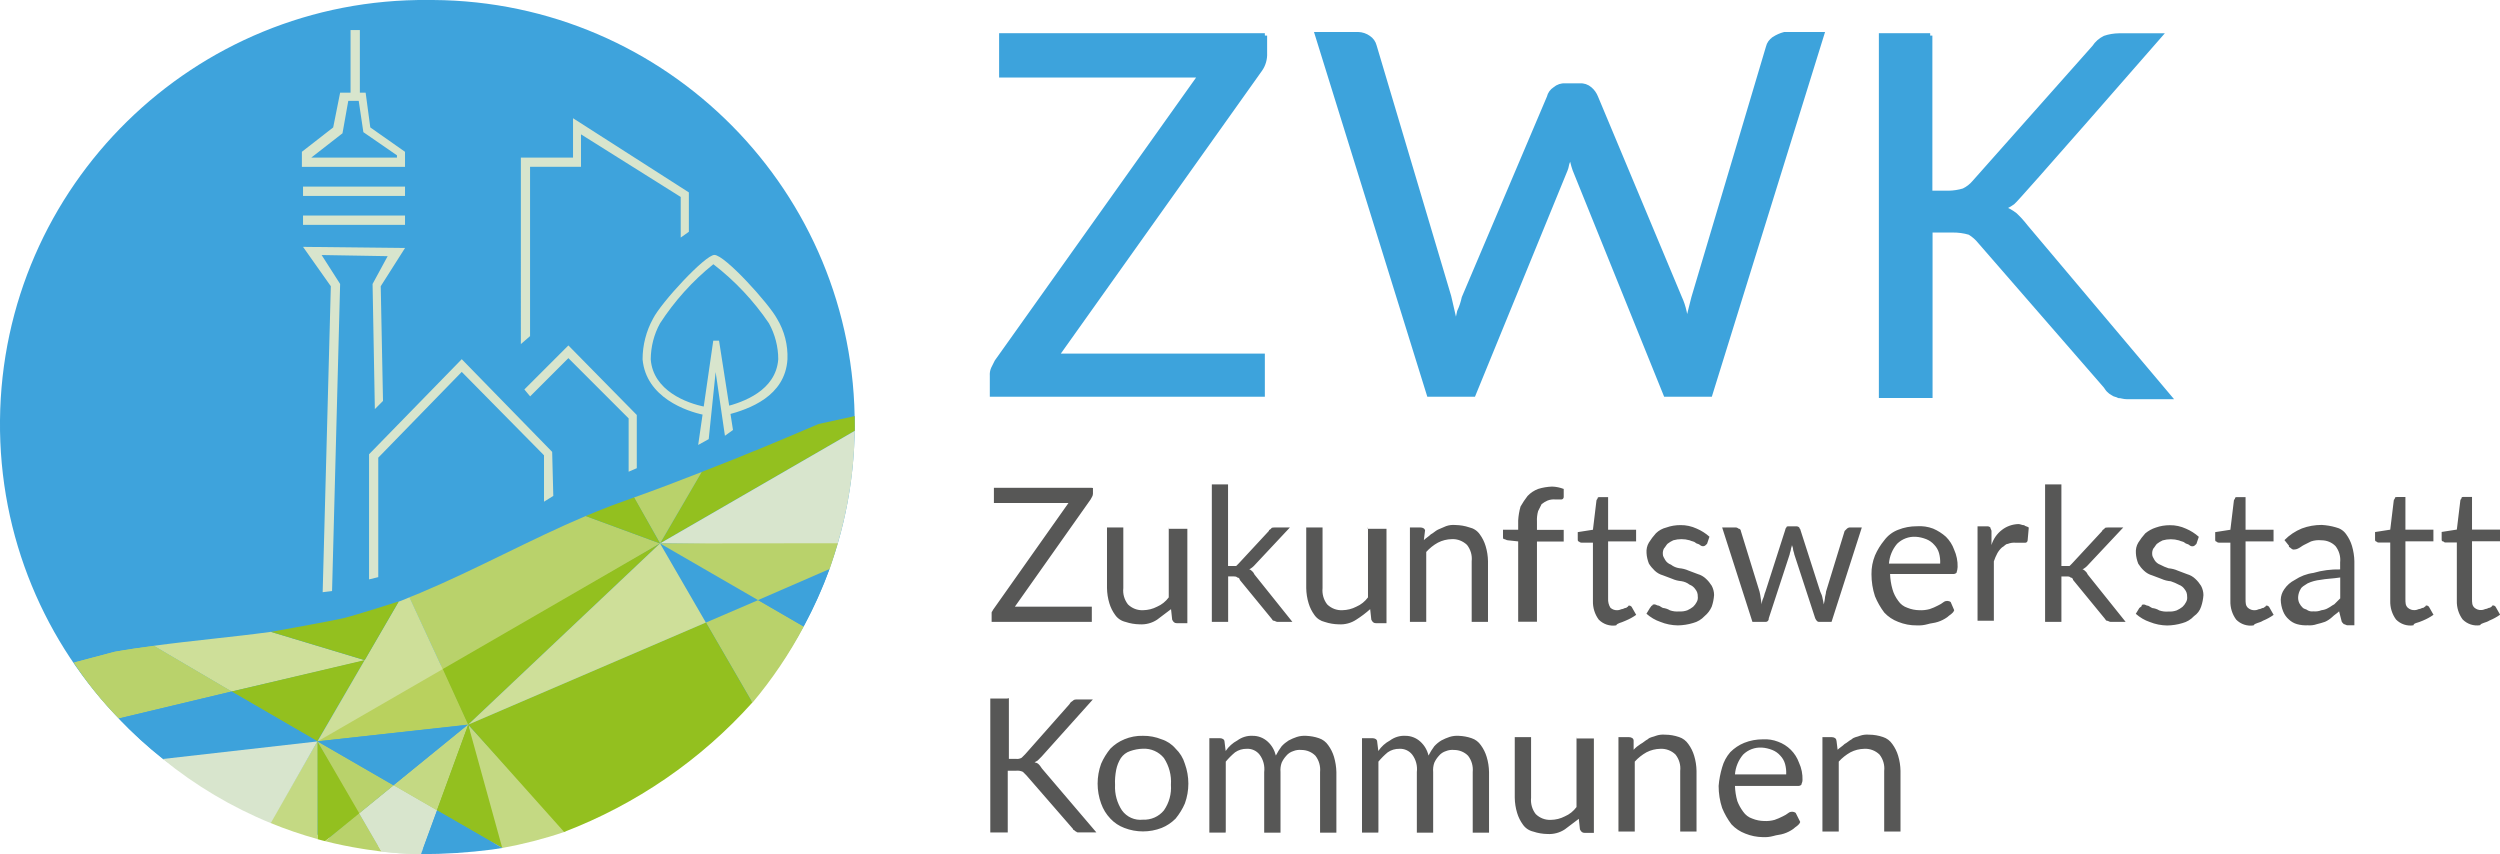 <?xml version="1.0" encoding="UTF-8"?><svg id="a" xmlns="http://www.w3.org/2000/svg" viewBox="0 0 263.51 90.03"><defs><style>.d{fill:#b9d26b;}.e{fill:#b9d15e;}.f{fill:#cedf99;}.g{fill:#c4d983;}.h{fill:#d8e5cd;}.i{fill:#3da2db;}.j{fill:#3ea3dc;}.k{fill:#93c01f;}.l{fill:#575756;}.m{fill:#3da3dc;stroke:#3da3dc;stroke-miterlimit:10;stroke-width:.5px;}</style></defs><path class="m" d="M203.45,3.75h-5.16V41.7h5.16V24.26h2.33c.62-.01,1.24,.07,1.84,.25,.43,.26,.8,.59,1.11,.98l13.14,15.11c.12,.12,.25,.37,.37,.49,.14,.15,.31,.28,.49,.37,.12,.12,.37,.12,.61,.25,.25,0,.49,.12,.86,.12h4.42l-15.11-17.93c-.34-.44-.71-.85-1.11-1.23-.41-.32-.86-.57-1.35-.74,.39-.16,.76-.36,1.11-.61,.37-.25,15.47-17.56,15.47-17.56h-4.3c-.5,.01-1,.09-1.47,.25-.45,.22-.84,.56-1.11,.98l-12.65,14.25c-.3,.36-.68,.65-1.11,.86-.52,.16-1.06,.24-1.6,.25h-1.96V3.75h0Zm-16.46,.37c-.31,.2-.53,.5-.61,.86l-7.86,26.41-.37,1.47c-.15,.56-.23,1.14-.25,1.72-.12-.61-.25-1.11-.37-1.72-.11-.51-.27-1-.49-1.47l-8.84-21.13c-.13-.33-.34-.63-.61-.86-.3-.27-.7-.4-1.11-.37h-1.47c-.4-.03-.8,.1-1.11,.37-.31,.2-.53,.5-.61,.86l-8.97,21.13c-.11,.51-.27,1-.49,1.47-.12,.61-.25,1.11-.37,1.72-.12-.61-.25-1.23-.37-1.72-.12-.49-.25-1.11-.37-1.6l-7.86-26.41c-.09-.36-.31-.66-.61-.86-.32-.23-.71-.36-1.11-.37h-4.3l11.79,37.95h4.67l9.7-23.7c.12-.25,.12-.61,.25-.86,.12-.37,.12-.61,.25-.98,.12,.37,.12,.74,.25,.98,.07,.29,.15,.58,.25,.86l9.58,23.7h4.67L192.03,3.62h-3.93c-.39,.1-.77,.27-1.11,.49h0Zm-53.67-.37h-27.76V7.92h21l-21.49,30.21-.37,.74c-.1,.23-.14,.48-.12,.74v1.96h28.49v-4.05h-21.74l21.49-30.21c.35-.5,.52-1.11,.49-1.72v-1.84h0Z"/><path class="l" d="M262.41,65.4c.39-.16,.76-.36,1.11-.61l-.49-.86q-.12-.12-.25-.12c-.07,0-.12,.05-.12,.12h0c-.12,0-.12,.13-.25,.13s-.25,.12-.37,.12-.25,.12-.49,.12c-.27,.02-.53-.07-.74-.25-.25-.25-.25-.49-.25-.98v-6.02h2.95v-1.23h-2.95v-3.44h-.86c-.12,0-.25,0-.25,.12s-.12,.12-.12,.25l-.37,3.07-1.6,.25v.74c0,.12,0,.25,.12,.25s.12,.12,.25,.12h1.23v6.14c-.02,.71,.19,1.4,.61,1.97,.48,.49,1.17,.72,1.84,.61,.12-.25,.62-.25,.98-.49m-7,0c.39-.16,.76-.36,1.11-.61l-.49-.86q-.12-.12-.25-.12c-.07,0-.12,.05-.12,.12h0c-.12,0-.12,.13-.25,.13s-.25,.12-.37,.12-.25,.12-.49,.12c-.27,.02-.53-.07-.74-.25-.25-.25-.25-.49-.25-.98v-6.02h2.95v-1.23h-2.95v-3.44h-.86c-.12,0-.25,0-.25,.12s-.12,.12-.12,.25l-.37,3.07-1.6,.25v.74c0,.12,0,.25,.12,.25q.12,.12,.25,.12h1.23v6.14c-.02,.71,.19,1.4,.61,1.97,.48,.49,1.17,.72,1.84,.61,0-.25,.49-.25,.98-.49m-14.12-7.86c0,.12,.12,.12,.25,.25,.06,.07,.15,.11,.25,.12,.17,0,.34-.04,.49-.12,.25-.12,.37-.25,.61-.37l.74-.37c.36-.12,.73-.16,1.11-.12,.55,0,1.09,.22,1.47,.61,.38,.49,.56,1.1,.49,1.72v.74c-.95-.02-1.91,.1-2.82,.37-.7,.09-1.37,.35-1.96,.74-.45,.23-.83,.56-1.11,.98-.23,.32-.36,.71-.37,1.1,.01,.42,.09,.84,.25,1.23,.13,.33,.34,.63,.61,.86,.24,.23,.54,.4,.86,.49,.36,.1,.73,.14,1.11,.12,.33,.03,.67-.01,.98-.12,.29-.07,.58-.15,.86-.25,.27-.12,.52-.29,.74-.49,.25-.25,.49-.37,.74-.61l.25,.98c0,.12,.12,.25,.25,.37,.12,0,.25,.12,.37,.12h.74v-6.76c-.01-.54-.1-1.08-.25-1.6-.13-.44-.34-.86-.61-1.23-.26-.38-.66-.64-1.11-.74-.48-.14-.97-.22-1.47-.25-.71,0-1.42,.12-2.09,.37-.69,.28-1.32,.7-1.84,1.23l.49,.61Zm5.4,5.53l-.61,.61c-.25,.12-.37,.25-.61,.37-.22,.14-.48,.22-.74,.25-.27,.11-.57,.15-.86,.12-.21,.03-.43-.01-.61-.12-.12-.12-.37-.12-.49-.25-.15-.14-.28-.31-.37-.49-.11-.23-.15-.48-.12-.74,.03-.26,.11-.51,.25-.74,.12-.25,.37-.37,.74-.61,.43-.2,.88-.32,1.35-.37,.61-.12,1.23-.12,2.09-.25v2.21h0Zm-8.11,2.33c.39-.16,.76-.36,1.11-.61l-.49-.86q-.12-.12-.25-.12c-.07,0-.12,.05-.12,.12h0c-.12,0-.12,.13-.25,.13s-.25,.12-.37,.12-.25,.12-.49,.12c-.27,.02-.53-.07-.74-.25-.25-.25-.25-.49-.25-.98v-6.02h2.95v-1.23h-2.95v-3.44h-.86c-.12,0-.25,0-.25,.12s-.12,.12-.12,.25l-.37,3.07-1.6,.25v.74c0,.12,0,.25,.12,.25q.12,.12,.25,.12h1.23v6.14c-.02,.71,.19,1.4,.61,1.97,.48,.49,1.17,.72,1.84,.61,.12-.25,.62-.25,.98-.49m-6.75-8.84c-.4-.36-.86-.65-1.35-.86-.54-.25-1.13-.38-1.72-.37-.5,0-1,.08-1.47,.25-.41,.13-.78,.34-1.11,.61-.28,.31-.52,.63-.74,.98-.2,.33-.28,.72-.25,1.11,.02,.38,.11,.75,.25,1.11,.17,.27,.37,.52,.61,.74,.24,.23,.54,.4,.86,.49,.37,.12,.61,.25,.98,.37,.31,.14,.64,.22,.98,.25,.3,.1,.58,.22,.86,.37,.25,.09,.47,.27,.61,.49,.17,.2,.26,.47,.25,.74,.03,.21-.01,.43-.12,.61-.09,.18-.22,.35-.37,.49-.19,.15-.39,.27-.61,.37-.28,.1-.57,.14-.86,.12-.33,.03-.67-.01-.98-.12-.22-.14-.48-.22-.74-.25-.25-.12-.37-.25-.49-.25s-.25-.12-.37-.12-.25,0-.25,.12-.12,.12-.25,.25l-.37,.61c.43,.38,.93,.68,1.47,.86,.59,.24,1.21,.36,1.84,.37,.54-.01,1.08-.09,1.6-.25,.47-.12,.9-.38,1.23-.74,.35-.24,.61-.58,.74-.98,.14-.4,.22-.81,.25-1.23,0-.34-.09-.68-.25-.98-.17-.27-.37-.52-.61-.74-.24-.23-.54-.4-.86-.49-.37-.12-.61-.25-.98-.37-.31-.14-.64-.22-.98-.25-.3-.1-.58-.22-.86-.37-.25-.09-.47-.26-.61-.49-.12-.25-.25-.37-.25-.61-.02-.21,.02-.43,.12-.61,.12-.12,.25-.37,.37-.49,.19-.15,.39-.27,.61-.37,.56-.16,1.16-.16,1.72,0,.25,.12,.49,.12,.61,.25s.37,.12,.49,.25c.1,.09,.23,.14,.37,.12,.12,0,.25-.12,.37-.25l.25-.74Zm-16.21-5.53v14.49h1.72v-4.79h.49c.25,0,.37,0,.49,.12,.13,0,.24,.11,.25,.25l3.32,4.05c.12,.12,.12,.25,.25,.25s.25,.12,.37,.12h1.6l-3.93-4.91c-.12-.12-.12-.25-.25-.37-.12-.12-.25-.25-.37-.25,.23-.12,.44-.29,.61-.49l3.69-3.93h-1.6c-.12,0-.37,0-.37,.12-.12,.12-.25,.12-.25,.25l-3.19,3.44-.25,.25h-.86v-8.6h-1.72Zm-5.65,4.91c0-.12-.12-.25-.12-.37-.1-.09-.23-.14-.37-.12h-.98v9.95h1.72v-6.26c.1-.3,.22-.58,.37-.86,.13-.23,.3-.44,.49-.61,.25-.12,.37-.37,.61-.37,.27-.11,.57-.15,.86-.12h.98c.13,0,.24-.11,.25-.25l.12-1.35c-.12-.12-.37-.12-.49-.25-.25,0-.37-.12-.61-.12-.62,.02-1.23,.23-1.72,.61-.53,.4-.92,.96-1.11,1.6v-1.47h0Zm-4.3,7.49c-.22-.16-.52-.16-.74,0-.19,.15-.39,.27-.61,.37-.28,.15-.56,.27-.86,.37-.36,.1-.73,.14-1.11,.12-.42-.01-.84-.09-1.23-.25-.4-.13-.75-.39-.98-.74-.28-.37-.49-.79-.61-1.23-.15-.52-.23-1.06-.25-1.6h6.63c.13,.02,.27-.03,.37-.12,.07-.2,.11-.4,.12-.61,.02-.63-.11-1.26-.37-1.84-.18-.51-.48-.97-.86-1.35-.4-.36-.86-.65-1.35-.86-.55-.21-1.13-.29-1.72-.25-.67,0-1.34,.12-1.96,.37-.59,.22-1.1,.61-1.47,1.11-.4,.49-.73,1.02-.98,1.6-.25,.62-.38,1.29-.37,1.97,0,.79,.12,1.58,.37,2.33,.25,.61,.58,1.19,.98,1.72,.41,.44,.91,.77,1.47,.98,.62,.25,1.29,.38,1.96,.37,.37,.02,.75-.02,1.11-.12,.37-.12,.74-.12,1.11-.25,.35-.11,.68-.28,.98-.49,.25-.25,.61-.37,.74-.74l-.37-.86Zm-6.51-4.05c.06-.77,.36-1.5,.86-2.09,.52-.51,1.23-.78,1.96-.74,.38,.02,.75,.11,1.11,.25,.33,.13,.63,.34,.86,.61,.23,.24,.4,.54,.49,.86,.1,.36,.14,.73,.12,1.11h-5.4Zm-4.05-3.81c-.13-.02-.27,.03-.37,.12l-.25,.25-1.96,6.39c0,.25-.12,.49-.12,.74-.03,.21-.07,.41-.12,.61-.03-.21-.07-.41-.12-.61-.04-.26-.13-.51-.25-.74l-2.09-6.51c0-.12-.12-.12-.12-.25-.1-.09-.23-.14-.37-.12h-.74c-.12,0-.25,0-.25,.12q-.12,.12-.12,.25l-2.09,6.51c-.12,.25-.12,.49-.25,.74-.09,.19-.13,.4-.12,.61-.12-.37-.12-.86-.25-1.35l-1.97-6.39c0-.13-.11-.24-.25-.25-.1-.09-.23-.14-.37-.12h-1.35l3.19,9.95h1.35c.18,.03,.34-.1,.37-.28,0-.03,0-.06,0-.09l2.21-6.76c0-.12,.12-.37,.12-.49s.12-.37,.12-.49c0,.12,.12,.25,.12,.49,0,.12,.12,.37,.12,.49l2.21,6.76c.12,.25,.25,.37,.37,.37h1.35l3.19-9.95h-1.23Zm-14.86,.98c-.4-.36-.86-.65-1.35-.86-.54-.25-1.13-.38-1.72-.37-.5,0-1,.08-1.47,.25-.42,.1-.8,.31-1.11,.61-.28,.31-.52,.63-.74,.98-.2,.33-.28,.72-.25,1.11,.02,.38,.11,.75,.25,1.11,.17,.27,.38,.52,.61,.74,.24,.23,.54,.4,.86,.49,.37,.12,.61,.25,.98,.37,.31,.14,.64,.22,.98,.25,.31,.05,.61,.17,.86,.37,.25,.09,.47,.27,.61,.49,.17,.2,.26,.47,.25,.74,.03,.21-.01,.43-.12,.61-.09,.18-.22,.35-.37,.49-.19,.15-.39,.27-.61,.37-.27,.1-.57,.14-.86,.12-.33,.03-.67-.01-.98-.12-.22-.14-.48-.22-.74-.25-.25-.12-.37-.25-.49-.25s-.25-.12-.37-.12-.25,0-.25,.12c-.12,0-.12,.12-.25,.25l-.37,.61c.43,.38,.93,.68,1.47,.86,.58,.24,1.21,.36,1.84,.37,.54-.01,1.08-.09,1.6-.25,.47-.12,.9-.38,1.23-.74,.32-.26,.57-.6,.74-.98,.14-.4,.22-.81,.25-1.23,0-.34-.09-.68-.25-.98-.17-.27-.37-.52-.61-.74-.24-.23-.54-.4-.86-.49-.37-.12-.61-.25-.98-.37-.31-.14-.64-.22-.98-.25-.31-.05-.61-.17-.86-.37-.25-.09-.47-.26-.61-.49-.12-.25-.25-.37-.25-.61-.02-.21,.02-.43,.12-.61,.12-.12,.25-.37,.37-.49,.19-.15,.39-.27,.61-.37,.56-.16,1.16-.16,1.72,0,.25,.12,.49,.12,.61,.25s.37,.12,.49,.25c.1,.09,.23,.14,.37,.12,.12,0,.25-.12,.37-.25l.25-.74Zm-8.84,8.84c.39-.16,.76-.36,1.11-.61l-.49-.86q-.12-.12-.25-.12c-.07,0-.12,.05-.12,.12h0c-.12,0-.12,.13-.25,.13s-.25,.12-.37,.12-.25,.12-.49,.12c-.27,.02-.53-.07-.74-.25-.19-.29-.27-.64-.25-.98v-6.02h2.95v-1.23h-2.95v-3.44h-.86c-.12,0-.25,0-.25,.12s-.12,.12-.12,.25l-.37,3.07-1.6,.25v.74c0,.12,0,.25,.12,.25q.12,.12,.25,.12h1.23v6.14c-.02,.71,.19,1.4,.61,1.97,.48,.49,1.17,.72,1.84,.61,.12-.25,.49-.25,.98-.49m-9.33,.12v-8.47h2.82v-1.23h-2.82v-.86c-.02-.37,.02-.75,.12-1.11l.37-.74c.19-.15,.39-.27,.61-.37,.27-.11,.57-.15,.86-.12h.61c.13,0,.24-.11,.25-.25v-.86c-.39-.15-.81-.24-1.23-.25-.5,.02-1,.1-1.47,.25-.42,.16-.8,.41-1.11,.74-.27,.35-.52,.72-.74,1.11-.14,.48-.22,.97-.25,1.47v.98h-1.6v.74c0,.12,0,.25,.12,.25s.25,.12,.37,.12l1.11,.12v8.47h1.97Zm-11.79-9.58c0-.25-.25-.37-.49-.37h-1.11v9.95h1.72v-7.37c.35-.39,.77-.73,1.23-.98,.46-.24,.96-.36,1.47-.37,.59-.03,1.17,.2,1.6,.61,.38,.49,.56,1.1,.49,1.72v6.39h1.72v-6.39c-.01-.54-.09-1.08-.25-1.6-.13-.44-.34-.86-.61-1.23-.26-.38-.66-.64-1.11-.74-.47-.16-.97-.24-1.47-.25-.33-.03-.67,.01-.98,.12-.25,.12-.61,.25-.86,.37-.25,.12-.49,.37-.74,.49-.25,.25-.49,.37-.74,.61l.12-.98Zm-6.02-.37v7.37c-.32,.43-.74,.77-1.23,.98-.46,.24-.96,.36-1.47,.37-.59,.03-1.17-.19-1.6-.61-.38-.49-.55-1.1-.49-1.72v-6.39h-1.72v6.39c.01,.54,.09,1.08,.25,1.6,.13,.44,.34,.86,.61,1.23,.26,.38,.66,.64,1.1,.74,.48,.16,.97,.24,1.47,.25,.65,.04,1.3-.13,1.84-.49,.52-.33,1.01-.7,1.47-1.11l.12,1.11c.12,.25,.25,.37,.49,.37h1.11v-9.95h-1.97v-.12h0Zm-16.46-4.54v14.49h1.72v-4.79h.49c.25,0,.37,0,.49,.12,.13,0,.24,.11,.25,.25l3.32,4.05c.12,.12,.12,.25,.25,.25s.25,.12,.37,.12h1.6l-3.93-4.91c-.12-.12-.12-.25-.25-.37-.12-.12-.25-.25-.37-.25,.23-.12,.44-.29,.61-.49l3.68-3.93h-1.6c-.12,0-.37,0-.37,.12-.12,.12-.25,.12-.25,.25l-3.19,3.44-.25,.25h-.86v-8.6h-1.72Zm-4.54,4.54v7.37c-.32,.43-.74,.77-1.23,.98-.46,.24-.96,.36-1.47,.37-.59,.03-1.17-.19-1.6-.61-.38-.49-.56-1.1-.49-1.72v-6.39h-1.72v6.39c.01,.54,.09,1.08,.25,1.6,.13,.44,.34,.86,.61,1.23,.26,.38,.66,.64,1.11,.74,.47,.16,.97,.24,1.47,.25,.65,.04,1.3-.13,1.84-.49l1.47-1.11,.12,1.11c.12,.25,.25,.37,.49,.37h1.11v-9.95h-1.97v-.12Zm-8.11-4.18h-10.32v1.6h7.86l-7.98,11.3c0,.12-.12,.12-.12,.25v.98h10.56v-1.6h-8.11l7.98-11.3c.12-.25,.25-.37,.25-.61v-.61h-.12Zm78.48,26.65c0-.25-.25-.37-.49-.37h-.98v9.95h1.72v-7.37c.35-.39,.77-.72,1.23-.98,.46-.24,.96-.36,1.47-.37,.59-.03,1.17,.19,1.6,.61,.38,.49,.56,1.1,.49,1.72v6.39h1.72v-6.39c-.01-.54-.09-1.08-.25-1.6-.13-.44-.34-.86-.61-1.23-.24-.35-.58-.61-.98-.74-.47-.16-.97-.25-1.47-.25-.33-.03-.67,.01-.98,.12-.25,.12-.61,.12-.86,.37-.25,.12-.49,.37-.74,.49-.25,.25-.49,.37-.74,.61l-.12-.98Zm-4.3,7.61c-.22-.16-.52-.16-.74,0-.19,.15-.39,.27-.61,.37-.28,.14-.56,.27-.86,.37-.36,.1-.73,.14-1.11,.12-.42-.01-.84-.09-1.23-.25-.4-.13-.74-.39-.98-.74-.25-.34-.46-.71-.61-1.11-.15-.52-.23-1.06-.25-1.6h6.63c.13,.02,.27-.03,.37-.12,0-.12,.12-.25,.12-.49,.02-.63-.1-1.26-.37-1.84-.37-1.03-1.18-1.84-2.21-2.21-.51-.2-1.05-.28-1.6-.25-.67,0-1.34,.12-1.96,.37-.55,.22-1.05,.56-1.47,.98-.4,.46-.7,1.01-.86,1.6-.19,.64-.32,1.3-.37,1.96,0,.79,.12,1.58,.37,2.33,.25,.61,.58,1.19,.98,1.72,.41,.44,.91,.77,1.47,.98,.59,.24,1.21,.36,1.84,.37,.37,.02,.75-.02,1.11-.12,.37-.12,.74-.12,1.11-.25,.35-.11,.68-.28,.98-.49,.25-.25,.61-.37,.74-.74l-.49-.98Zm-6.39-4.05c.06-.77,.36-1.5,.86-2.09,.52-.51,1.23-.78,1.96-.74,.38,.02,.75,.11,1.11,.25,.33,.13,.63,.34,.86,.61,.23,.24,.4,.54,.49,.86,.1,.36,.14,.73,.12,1.11h-5.4Zm-10.68-3.56c0-.25-.25-.37-.49-.37h-1.11v9.95h1.72v-7.37c.35-.39,.77-.72,1.23-.98,.46-.24,.96-.36,1.47-.37,.59-.03,1.17,.19,1.6,.61,.38,.49,.56,1.1,.49,1.72v6.39h1.72v-6.39c-.01-.54-.09-1.08-.25-1.6-.13-.44-.34-.86-.61-1.23-.24-.35-.58-.61-.98-.74-.47-.16-.97-.25-1.47-.25-.33-.03-.67,.01-.98,.12-.25,.12-.61,.12-.86,.37-.25,.12-.49,.37-.74,.49-.27,.17-.52,.37-.74,.61v-.98h0Zm-6.02-.37v7.37c-.32,.43-.74,.77-1.23,.98-.46,.24-.96,.36-1.47,.37-.59,.03-1.17-.19-1.6-.61-.38-.49-.55-1.1-.49-1.72v-6.39h-1.72v6.39c.01,.54,.09,1.08,.25,1.6,.13,.44,.34,.86,.61,1.23,.26,.38,.66,.64,1.11,.74,.47,.16,.97,.24,1.47,.25,.65,.04,1.3-.13,1.84-.49l1.47-1.11,.12,1.11c.12,.25,.25,.37,.49,.37h.98v-9.95h-1.84v-.12h0Zm-20.88,9.95v-7.37c.3-.36,.63-.69,.98-.98,.36-.25,.79-.38,1.23-.37,.52-.03,1.03,.2,1.35,.61,.4,.53,.57,1.19,.49,1.84v6.39h1.72v-6.39c-.03-.33,.01-.67,.12-.98,.12-.27,.29-.52,.49-.74,.19-.23,.45-.4,.74-.49,.27-.11,.57-.15,.86-.12,.55,0,1.09,.22,1.47,.61,.38,.49,.55,1.1,.49,1.72v6.39h1.72v-6.39c-.01-.54-.09-1.08-.25-1.6-.13-.44-.34-.86-.61-1.23-.24-.35-.58-.61-.98-.74-.43-.15-.89-.23-1.35-.25-.33-.02-.67,.02-.98,.12-.3,.1-.58,.22-.86,.37-.28,.17-.52,.37-.74,.61-.23,.31-.44,.64-.61,.98-.13-.57-.43-1.08-.86-1.47-.44-.4-1.01-.62-1.6-.61-.57-.03-1.14,.15-1.6,.49-.49,.26-.91,.64-1.23,1.11l-.12-.98c0-.25-.25-.37-.49-.37h-1.11v9.95h1.72v-.12Zm-16.09,0v-7.37c.3-.36,.63-.69,.98-.98,.36-.25,.79-.38,1.23-.37,.52-.03,1.03,.2,1.35,.61,.4,.53,.57,1.19,.49,1.84v6.39h1.72v-6.39c-.03-.33,.01-.67,.12-.98,.12-.27,.29-.52,.49-.74,.19-.23,.45-.4,.74-.49,.27-.11,.57-.15,.86-.12,.55,0,1.09,.22,1.47,.61,.38,.49,.55,1.1,.49,1.72v6.39h1.72v-6.39c-.01-.54-.1-1.08-.25-1.6-.13-.44-.34-.86-.61-1.23-.24-.35-.58-.61-.98-.74-.43-.15-.89-.23-1.35-.25-.33-.02-.67,.02-.98,.12-.3,.1-.58,.22-.86,.37-.27,.17-.52,.37-.74,.61-.23,.31-.44,.64-.61,.98-.14-.57-.43-1.08-.86-1.47-.44-.4-1.01-.62-1.6-.61-.57-.03-1.14,.15-1.6,.49-.49,.26-.91,.64-1.23,1.11l-.12-.98c0-.25-.25-.37-.49-.37h-1.11v9.95h1.72v-.12Zm-10.93-2.21c-.53-.8-.79-1.75-.74-2.7-.03-.54,.02-1.07,.12-1.6,.09-.44,.25-.85,.49-1.23,.24-.35,.58-.61,.98-.74,.43-.15,.89-.24,1.35-.25,.85-.04,1.67,.32,2.21,.98,.55,.84,.81,1.83,.74,2.82,.07,.96-.19,1.91-.74,2.7-.54,.66-1.36,1.02-2.21,.98-.86,.1-1.71-.28-2.21-.98m.25-7.49c-.55,.22-1.05,.56-1.47,.98-.4,.49-.73,1.02-.98,1.6-.49,1.35-.49,2.83,0,4.18,.21,.6,.54,1.14,.98,1.6,.41,.44,.91,.77,1.47,.98,1.26,.49,2.67,.49,3.93,0,.55-.22,1.05-.56,1.47-.98,.4-.49,.73-1.02,.98-1.6,.49-1.35,.49-2.83,0-4.18-.18-.61-.52-1.16-.98-1.6-.39-.46-.9-.8-1.47-.98-.62-.25-1.29-.38-1.97-.37-.67-.02-1.34,.11-1.97,.37m-12.28-4.3h-1.84v14.12h1.84v-6.51h.86c.25-.03,.51,.01,.74,.12l.37,.37,4.91,5.65c0,.07,.05,.12,.12,.12h0l.12,.12c.12,0,.12,.12,.25,.12h1.97l-5.65-6.63c-.12-.12-.25-.37-.37-.49-.12-.15-.3-.24-.49-.25,.12-.12,.25-.12,.37-.25l.37-.37,5.4-6.02h-1.6c-.25,0-.37,0-.49,.12-.12,.12-.25,.12-.37,.37l-4.67,5.28-.37,.37c-.18,.11-.4,.15-.61,.12h-.74v-6.39h-.12Z"/><path class="j" d="M45.14,89.42c24.69,.14,44.82-19.77,44.95-44.46C90.23,20.26,70.32,.14,45.63,0h0c-.16,0-.33,0-.49,0C20.45-.23,.24,19.59,0,44.28c-.24,24.69,19.59,44.9,44.28,45.14,.04,0,.08,0,.12,0,.24,0,.49,0,.73,0"/><g id="b"><path class="k" d="M79.55,47.51l-2.15,.88c-1.14,.46-2.3,.91-3.45,1.36l-4.38,7.53,20.53-11.87c0-.89,0-1.28-.01-1.55l-3.81,.83c-2.23,.96-4.47,1.9-6.72,2.83"/><polygon class="k" points="69.57 57.28 69.57 57.28 69.57 57.28 69.57 57.28"/><polygon class="k" points="69.57 57.28 69.57 57.28 69.57 57.28 69.57 57.28"/><path class="d" d="M43.14,62.95l3.59,7.75,20.55-12.05,2.29-1.37-7.84-2.89c-5.79,2.45-11.48,5.6-17.45,8.11l-1.14,.46Z"/><path class="d" d="M16.21,68.07c-1.35,.18-2.81,.39-4.14,.63l-4.24,1.13c1.36,2.1,2.92,4.06,4.66,5.84l11.79-2.85-8.07-4.75Z"/><path class="d" d="M69.57,57.28l4.39-7.53c-2.35,.92-4.73,1.83-7.14,2.69l2.76,4.84Z"/><path class="f" d="M24.41,72.89l14.08-3.29-9.94-3c-4.12,.56-8.23,.91-12.34,1.47l8.2,4.82Z"/><polygon class="i" points="79.92 63.25 69.57 57.28 74.4 65.61 79.92 63.25"/><path class="d" d="M79.9,63.26l-5.49,2.36,4.9,8.45c2.08-2.48,3.9-5.17,5.41-8.03l-4.82-2.78Z"/><path class="k" d="M33.46,78.14l-.03,.04,.03,10.27c.36,.11,.53,.13,.81,.21l3.8-3-4.61-7.52Z"/><path class="d" d="M37.88,85.72l-3.61,2.94c1.27,.33,2.56,.59,3.88,.8,.19,.03,.37,.06,.56,.09,.5,.07,1.02,.15,1.53,.21l-2.36-4.04Z"/><polygon class="k" points="38.46 69.55 38.57 69.58 38.5 69.48 38.46 69.55"/><polygon class="k" points="38.5 69.48 38.57 69.58 38.54 69.4 38.5 69.48"/><path class="h" d="M37.88,85.72l2.34,4.03s.08,.01,.12,.02c.35,.04,.69,.07,1.04,.1,.45,.04,.91,.08,1.37,.1,.54,.03,1.08,.04,1.62,.05l1.69-4.62-4.56-2.63-3.62,2.95Z"/><path class="g" d="M51.71,88.68l1.23,.7c2.21-.4,4.39-.96,6.52-1.68,.07-.03,.1-.04,.17-.07l-10.28-11.25,2.36,12.31Z"/><path class="g" d="M33.45,78.14l-4.98,8.59c1.63,.67,3.3,1.24,4.99,1.71v-10.31Z"/><path class="i" d="M84.71,66.04c1.05-1.96,1.97-3.99,2.73-6.07l-7.51,3.28,4.78,2.79Z"/><path class="h" d="M90.1,45.41l-20.53,11.87,18.67,.22c1.16-3.87,1.78-7.88,1.85-11.92"/><path class="d" d="M87.45,59.97c.32-.91,.5-1.54,.86-2.71l-18.74,.02,10.33,5.97,7.55-3.28Z"/><path class="k" d="M49.35,76.37l10.11,11.32c7.6-2.91,14.41-7.58,19.84-13.64l-4.9-8.45-25.05,10.76Z"/><polygon class="e" points="33.46 78.14 49.39 76.37 46.58 70.18 33.47 78.12 33.46 78.14"/><polygon class="g" points="46.06 85.4 49.35 76.37 41.5 82.77 46.06 85.4"/><polygon class="k" points="69.57 57.28 46.67 70.52 49.35 76.39 69.57 57.28"/><polygon class="k" points="51.71 88.66 49.35 76.37 46.06 85.4 51.71 88.66"/><path class="k" d="M64.3,53.36c-.86,.33-1.72,.67-2.57,1.03l7.84,2.89-2.73-4.85c-.12,.04-.26,.1-.39,.14l-2.15,.78Z"/><polygon class="k" points="24.4 72.89 33.45 78.14 38.44 69.58 24.4 72.89"/><path class="f" d="M42.11,63.38s-.05,.01-.08,.02l-8.57,14.75,.15-.08,13.05-7.54-3.5-7.57-1.03,.42Z"/><polygon class="f" points="49.35 76.38 74.4 65.62 69.57 57.28 49.35 76.38"/><path class="d" d="M16.21,68.08c-1.35,.18-2.81,.39-4.14,.63l-4.3,1.13c1.39,2.11,2.99,4.09,4.76,5.89l11.88-2.84-8.21-4.81Z"/><path class="i" d="M33.45,78.14l-9.05-5.25-11.88,2.84c1.46,1.55,3.03,2.99,4.7,4.31l16.24-1.9Z"/><path class="h" d="M37.88,85.73l2.34,4.03s.08,.01,.12,.02c.35,.04,.69,.07,1.04,.1,.45,.04,.91,.08,1.37,.1,.54,.03,1.08,.04,1.62,.05l1.69-4.62-4.56-2.63-3.62,2.95Z"/><polygon class="d" points="33.46 78.14 37.87 85.73 41.49 82.78 33.46 78.14"/><path class="h" d="M17.16,80c3.44,2.8,7.27,5.08,11.38,6.76l4.91-8.61-16.29,1.85Z"/><polygon class="i" points="41.49 82.78 49.37 76.4 33.46 78.14 41.49 82.78"/><polygon class="g" points="46.05 85.41 49.35 76.38 41.5 82.78 46.05 85.41"/><polygon class="k" points="52.94 89.38 49.35 76.38 46.05 85.41 52.94 89.38"/><path class="i" d="M52.94,89.38l-1.1,.17c-2.48,.32-4.97,.48-7.47,.48l1.69-4.62,6.89,3.97Z"/><path class="k" d="M28.56,66.6l9.88,2.98,3.59-6.19s-4.47,1.44-5.88,1.78c-1.13,.27-7.59,1.43-7.59,1.43Z"/></g><path id="c" class="h" d="M39.88,60.83l-.98,.24v-13.19l9.77-10.02,9.53,9.77,.12,4.64-.98,.61v-4.89l-8.67-8.79-8.8,9.04v12.58h0Zm27.24-11.48l-.86,.37v-5.62l-6.35-6.35-4.03,4.03-.61-.73,4.64-4.64,7.21,7.33v5.62Zm-11.24-13.93l-.98,.85V16.61h5.5v-4.15l12.21,7.82v4.15l-.86,.61v-4.28l-10.51-6.6v3.42h-5.37v17.84h0Zm18.81,10.87l-1.1,.61,1.59-10.99h.61l1.47,9.41-.85,.61-.98-6.72-.73,7.08Zm-.49-2.56c-1.83-.37-6.11-1.83-6.47-5.86,0-1.49,.38-2.97,1.1-4.28,.86-1.71,5.5-6.72,6.47-6.72,1.1,0,5.74,5.13,6.6,6.72,.78,1.29,1.16,2.77,1.1,4.28-.24,3.91-4.03,5.25-6.35,5.86l-.24-.85c1.95-.49,5.37-1.71,5.62-5.01,0-1.32-.34-2.63-.98-3.79-1.61-2.38-3.59-4.48-5.86-6.23-2.19,1.76-4.09,3.87-5.62,6.23-.64,1.16-.97,2.46-.98,3.79,.24,3.3,3.79,4.64,5.74,5.01l-.12,.85Zm-39.21,18.57l-.98,.12,.86-32.25-2.93-4.15,10.75,.12-2.56,4.03,.24,12.09-.86,.86-.24-13.19,1.59-2.93-6.96-.12,1.95,3.05-.85,32.37Zm-3.05-39.58h10.75v.98h-10.75v-.98Zm0-3.05h10.75v.98h-10.75v-.98Zm10.75-2.08h-10.87v-1.59l3.3-2.57,.73-3.66h2.69l.49,3.66,3.66,2.57v1.59h0Zm-9.89-.98h9.04v-.24l-3.54-2.44-.49-3.3h-1.1l-.61,3.42-3.3,2.57Zm4.15-13.44h.98v6.72h-.98V3.18Z"/></svg>